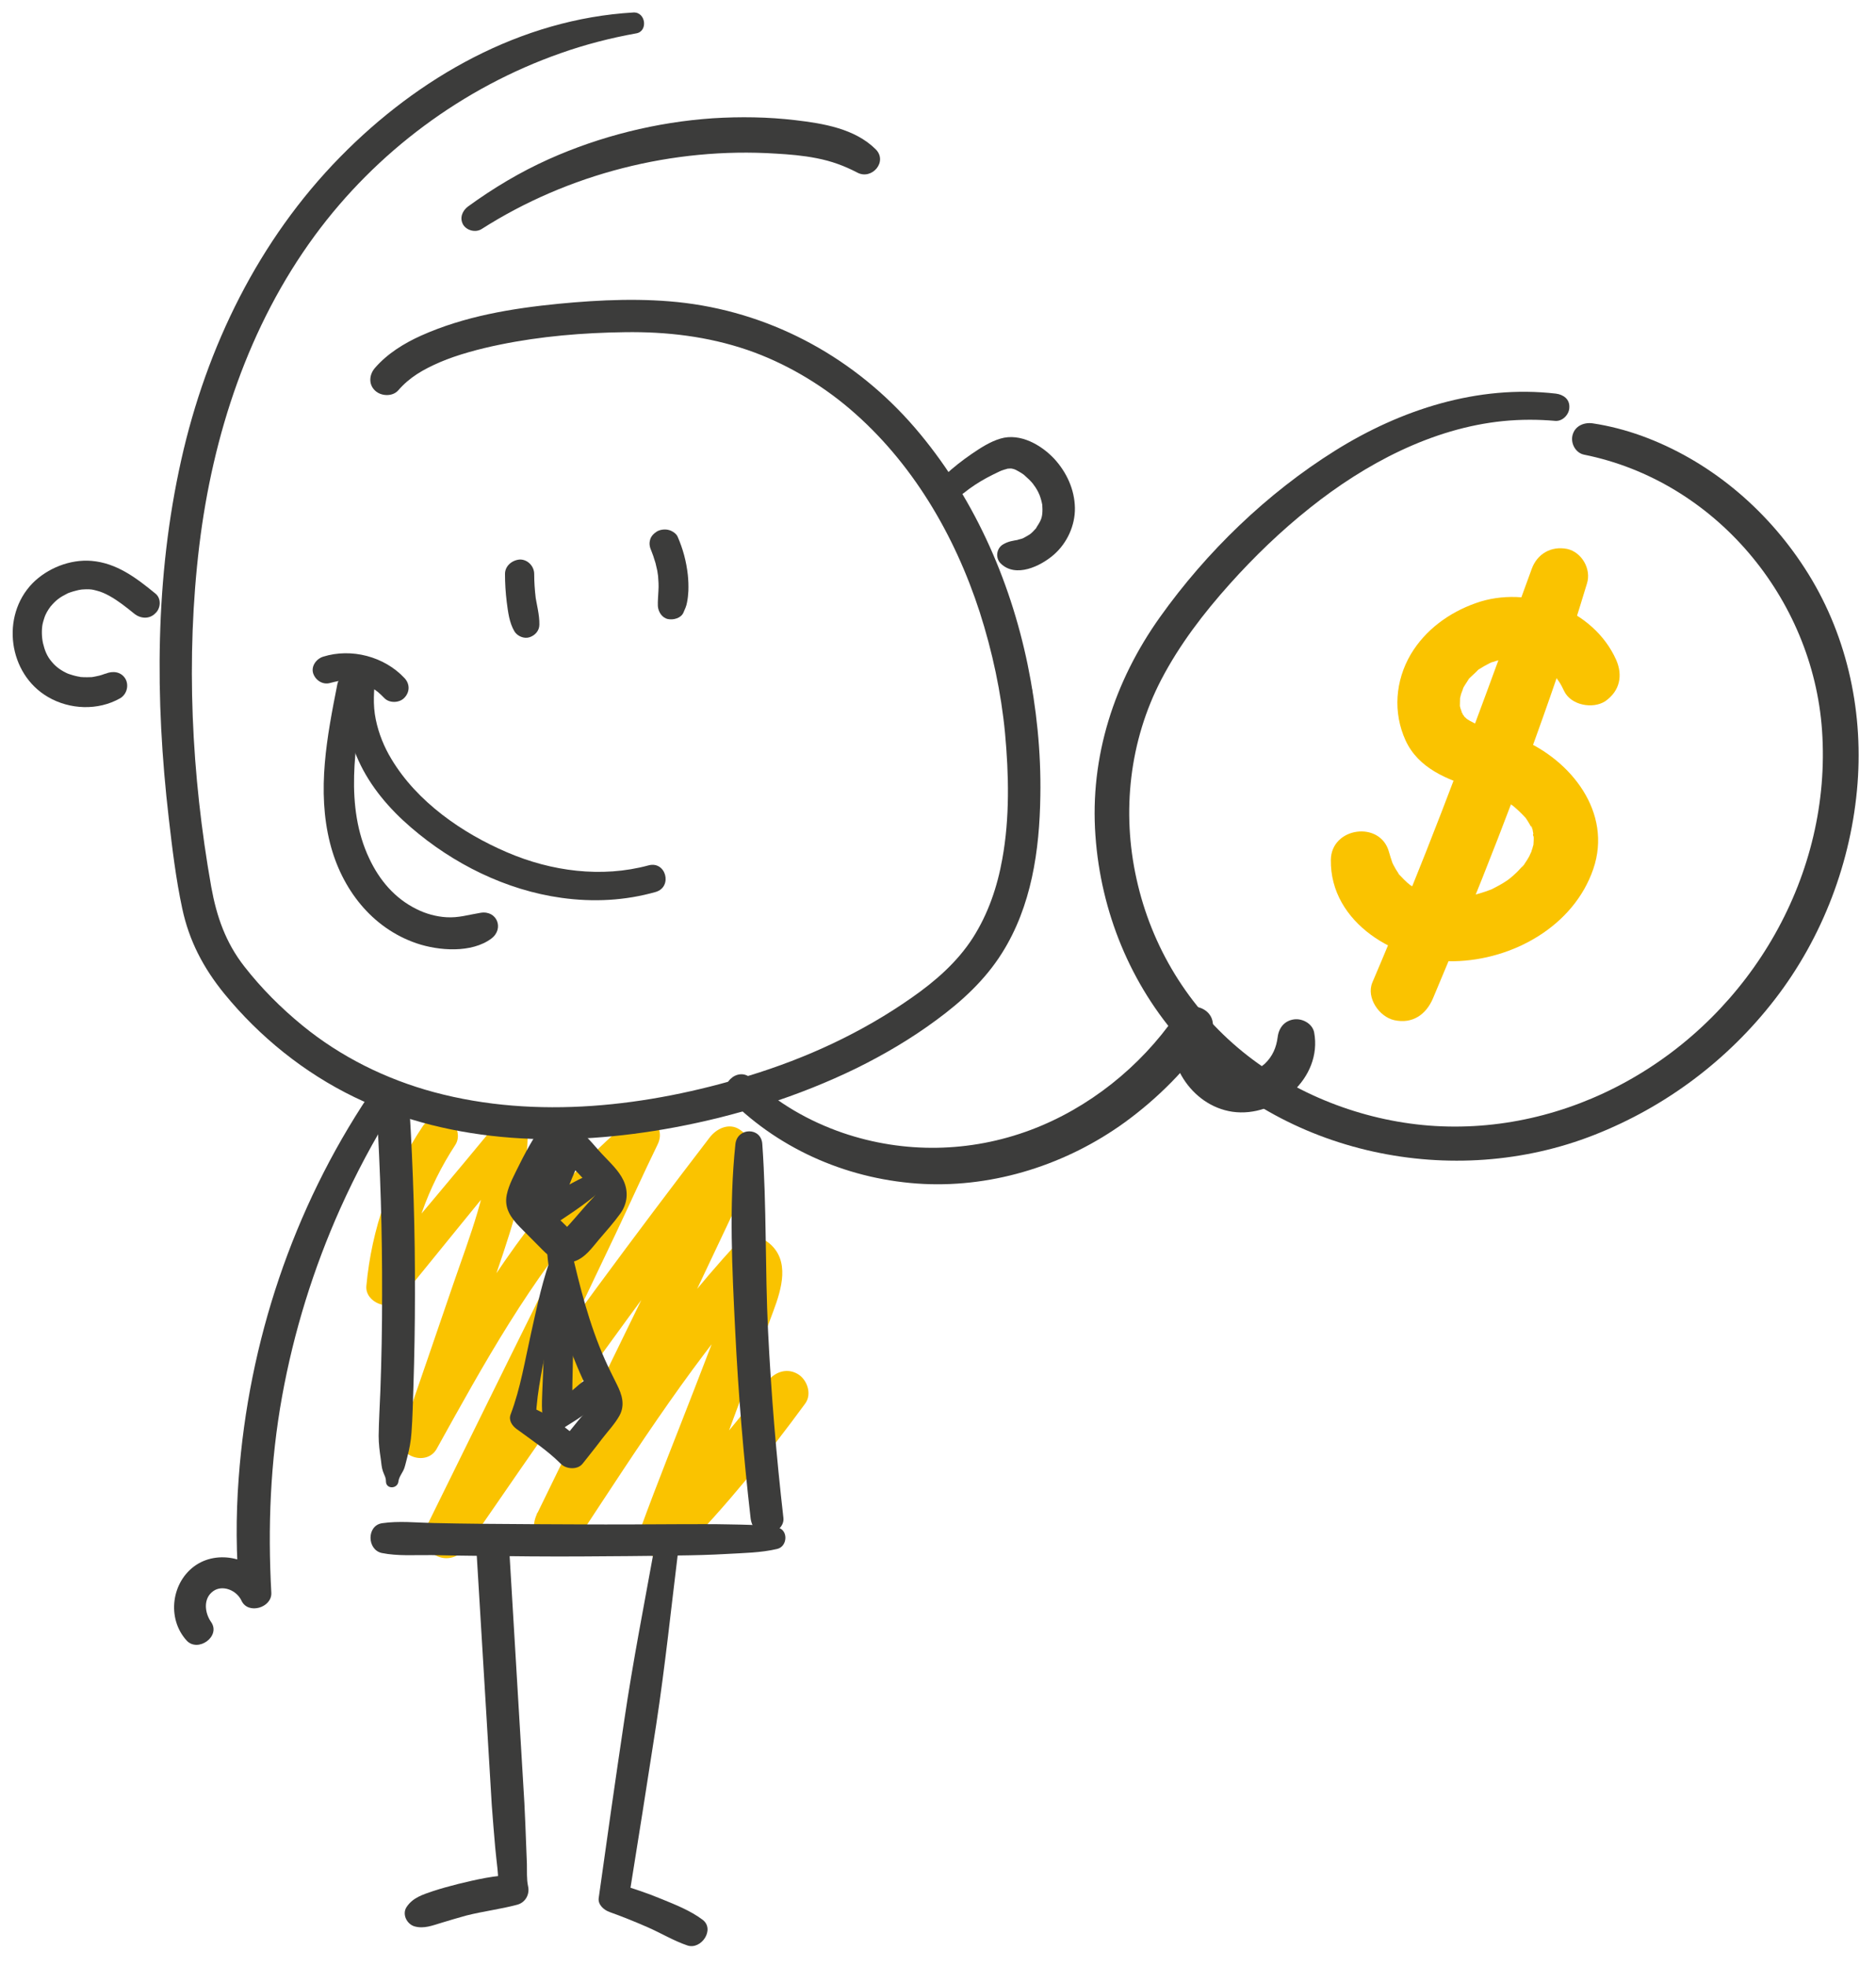 <?xml version="1.0" encoding="utf-8"?>
<!-- Generator: $$$/GeneralStr/196=Adobe Illustrator 27.6.0, SVG Export Plug-In . SVG Version: 6.00 Build 0)  -->
<svg version="1.1" id="Ebene_1" xmlns="http://www.w3.org/2000/svg" xmlns:xlink="http://www.w3.org/1999/xlink" x="0px" y="0px"
	 viewBox="0 0 977 1024" style="enable-background:new 0 0 977 1024;" xml:space="preserve">
<style type="text/css">
	.st0{fill:#FAC300;}
	.st1{fill:#3C3C3B;}
</style>
<g>
	<path class="st0" d="M220,586.8c-16.5,24.7-26.5,53.3-29.2,82.9c-0.8,8.6,12.1,13.7,17.5,7c21.2-26,42.3-52.2,63.7-78.1
		c-5.5-2.2-10.9-4.4-16.4-6.6c-0.7,26.6-11,51.8-19.5,76.6c-9,26.2-17.9,52.4-27,78.6c-3.7,10.8,12.9,17,18.3,7.4
		c24.4-44,49-88.8,82.7-126.5c9.6-10.8,20-20.9,31-30.1c-5.2-3.9-10.4-7.7-15.5-11.6c-13.1,27.1-27,53.9-40.4,80.8
		c-13.4,27-26.7,54-40,81c-7.5,15.3-15.1,30.6-22.6,45.9c-2.8,5.7-1.6,12.6,4.2,15.9c5.9,3.3,12.6,0.9,16.3-4.4
		c18.5-26.6,36.7-53.5,55.6-79.9c18.9-26.4,38-52.6,57.5-78.6c11-14.7,22-29.3,33.1-43.8c-5.2,1.4-10.3,2.8-15.5,4.2
		c-1.9-1.2-3-2.8-3.2-4.8c0.2-1.1,0.2-1-0.2,0.4c-0.5,1.3-0.5,1.4-0.1,0.4c-0.5,1-1,2-1.5,3.1c-2,4.1-4,8.1-6.1,12.2
		c-4,8.1-8.1,16.3-12.1,24.4c-7.9,16-15.8,32.1-23.6,48.2c-15.8,32.4-31.6,64.8-47.4,97.2c-2.9,6-1.7,13.3,4.5,16.8
		c6.1,3.4,13.5,1,17.2-4.6c31.1-47.2,61.3-94.7,99.3-136.9c-5.6,0.1-11.2,0.1-16.8,0.2c1.8,1.5,0.2-0.3-0.1-1.1
		c0.9,2,0.2-1.2,0.1,1.1c-0.1,3.1,0.6-1.5-0.2,1.5c-0.3,1.1-0.6,2.3-1,3.4c-1.8,5.5-4.2,11-6.3,16.4c-4.8,12.4-9.6,24.8-14.4,37.3
		c-9.5,24.6-19.4,49-28.4,73.7c-4.5,12.3,13,20.5,21.3,11.9c23.6-24.2,44.7-50.2,64.6-77.4c3.6-5,0.9-12.6-4.1-15.4
		c-5.8-3.3-12.1-0.8-15.8,4.2c-18.6,25.5-40.1,49.2-62.7,71.2c7.1,4,14.2,8,21.3,11.9c10.4-26.6,19.9-53.6,29.9-80.3
		c4.9-13.3,9.9-26.5,14.8-39.8c4.2-11.3,8.8-26.2-2.3-35.3c-4.8-3.9-12.2-4.8-16.8,0.2c-39.5,43-72.6,92-104.2,140.9
		c7.2,4.1,14.5,8.1,21.7,12.2c26.5-55.3,53.1-110.6,79.2-166.1c3.8-8,8.2-15.9,11.2-24.2c3.1-8.5,1.2-17.1-6.5-22.2
		c-5.5-3.6-12-0.4-15.5,4.2C330,644,291.5,696.3,254,749.3c-10.6,15-21.4,29.8-31.7,44.9c6.8,3.8,13.7,7.7,20.5,11.5
		c26-54.4,52-108.8,77.9-163.3c7.3-15.4,14.3-31,21.8-46.4c5-10.3-7-18.7-15.5-11.6c-39.9,33.4-69.3,77.2-95.2,121.8
		c-7.4,12.8-14.6,25.7-21.8,38.7c6.1,2.5,12.2,4.9,18.3,7.4c9-26.8,18.1-53.5,27.2-80.3c8.8-26,18.7-52.2,19.3-80
		c0.2-7.9-11.1-13.1-16.4-6.6c-21.3,25.9-43,51.5-64.6,77.2c5.8,2.3,11.7,4.7,17.5,7c2.5-26.2,11.4-51.3,25.8-73.3
		c2.9-4.4,0.9-10.7-3.5-13.2C228.7,580.5,222.9,582.4,220,586.8L220,586.8z"/>
</g>
<g>
	<path class="st1" d="M329.9,6.5c-58.7,3.4-112.1,33.8-152.7,75.2c-42.5,43.3-69.6,98.9-82.8,157.8c-13.7,61.1-13.7,124.7-6.5,186.7
		c1.8,15.6,3.7,31.5,7,46.9c3.6,16.9,11,31,21.9,44.4c18.4,22.5,41.6,41.2,67.8,53.9c51.7,25,110.9,26.1,166.4,15.8
		c32.8-6.1,64.9-16.2,94.9-30.8c14.6-7.2,28.7-15.5,41.8-25.2c13.2-9.7,25.3-20.8,34.1-34.8c15.4-24.4,19.6-53.5,20-81.9
		c0.4-22.9-2-45.9-6.6-68.3c-9.3-45-28.7-88.5-58.8-123.5c-30.7-35.6-72.7-59-119.4-64.9c-21.8-2.7-44.2-1.7-66,0.4
		c-24.4,2.4-49.2,6.5-71.7,16.6c-8.9,4-17.6,9.4-24,16.8c-3,3.4-3.5,8.5,0,11.8c3.1,3,9.1,3.3,12.1-0.1c5.9-6.8,12.8-10.8,21.8-14.7
		c8.8-3.8,20.7-7,31.1-9.1c21.4-4.4,43.3-6.2,65.2-6.5c21.7-0.3,43,2.2,63.6,9.2c19.3,6.6,37.9,17.5,53.4,30.7
		c32.5,27.7,54.7,65.7,67.7,105.8c6.6,20.5,11.2,42.1,13.2,63c2,21.6,2.5,44.2-1.4,65.6c-2.6,14.6-7.4,28.7-15.4,41.2
		c-8.1,12.6-19.6,22.6-31.8,31.1c-25.9,18.2-54.8,31.5-85,40.7c-52.3,16-110.3,22.9-163.8,8.5c-24.9-6.7-48.6-18.4-68.6-34.8
		c-11-9-21.3-19.3-30.1-30.6c-9.8-12.5-14.5-26.1-17.3-41.6c-10.3-58.2-13.3-118.9-6.2-177.7c7-57.6,25.6-114.4,60.2-161.5
		c32-43.5,77-77,128-94.9c12.7-4.5,25.9-7.9,39.2-10.3C337.6,16.5,336.4,6.2,329.9,6.5L329.9,6.5z"/>
</g>
<g>
	<path class="st1" d="M383,595.8c-3.4,32.3-1.7,65.2-0.1,97.5c1.6,32.5,4.3,64.9,8,97.3c0.5,4.6,3.5,8.4,8.4,8.4
		c4.1,0,9.2-3.8,8.7-8.4c-3.7-32.3-6.4-64.8-8-97.3c-1.6-32.5-0.7-65.1-3-97.5C396.4,586.9,384,587.1,383,595.8L383,595.8z"/>
</g>
<g>
	<path class="st1" d="M207.5,771.5c0.3-2.5,2.3-4.6,3.1-7c0.6-1.8,1-3.8,1.5-5.6c1.1-4.2,1.9-8.4,2.2-12.8c0.6-7.9,0.7-15.8,1-23.7
		c0.5-16.1,0.8-32.2,0.8-48.3c0.1-32.5-0.9-65-2.9-97.5c-0.7-10.8-17.8-10.7-17.1,0c2,32.7,3,65.5,2.9,98.3
		c0,16.4-0.3,32.8-0.9,49.2c-0.3,7.9-0.8,15.8-0.9,23.7c0,4.1,0.5,8,1.1,12c0.3,2.1,0.4,4.4,1.1,6.4c0.7,2.1,1.6,3.1,1.6,5.4
		C201.1,775.7,207.1,775.5,207.5,771.5L207.5,771.5z"/>
</g>
<g>
	<path class="st1" d="M404.8,795.5c-8.2-1.5-16.9-1.4-25.3-1.6c-8.5-0.2-17-0.1-25.5-0.1c-17.3,0.1-34.5,0.2-51.8,0.1
		c-17-0.1-34-0.1-51-0.3c-8.5-0.1-17-0.2-25.5-0.4c-8.8-0.2-18.1-1.2-26.8,0.1c-8,1.3-7.8,13.8-0.1,15.5c8.3,1.7,17.4,1,25.9,1.1
		c8.5,0.2,17,0.3,25.5,0.4c17.3,0.2,34.5,0.4,51.8,0.3c17-0.1,34-0.2,51-0.5c8.5-0.1,17-0.3,25.5-0.8c8.6-0.5,17.8-0.6,26.2-2.6
		C410.2,805.5,410.7,796.6,404.8,795.5L404.8,795.5z"/>
</g>
<g>
	<path class="st1" d="M339.3,287.1c0.4,0.8,0.3,0.7-0.1-0.3c0.1,0.4,0.3,0.7,0.4,1.1c0.2,0.5,0.4,1.1,0.6,1.6
		c0.4,1.3,0.8,2.5,1.2,3.8c0.3,1.3,0.6,2.6,0.9,3.9c0.1,0.7,0.2,1.3,0.3,2c0.3,2.1-0.1-1.1,0.1,0.5c0.2,2.7,0.4,5.3,0.2,8
		c-0.1,2.7-0.4,5.2-0.3,7.9c0.2,3,2.1,6.1,5.2,6.8c2.8,0.6,6.8-0.4,8.1-3.3c0.8-1.8,1.6-3.5,1.9-5.4c0.4-2,0.6-3.9,0.7-5.9
		c0.1-2.8,0-5.7-0.3-8.5c-0.8-7-2.5-13.4-5.3-19.8c-0.7-1.7-3-3.1-4.7-3.5c-1.9-0.5-4.4-0.2-6.1,0.8c-1.7,1.1-3.2,2.6-3.6,4.6
		C338,283.3,338.4,285.1,339.3,287.1L339.3,287.1z"/>
</g>
<g>
	<path class="st1" d="M263,298.9c0,4.9,0.3,9.7,0.9,14.6c0.7,5.3,1.3,10.7,4,15.3c1.5,2.5,5,4,7.8,3.1c2.9-0.9,5.2-3.4,5.2-6.6
		c0.1-5.3-1.5-10.6-2.2-15.8c0.1,0.7,0.2,1.3,0.3,2c-0.5-4.2-0.8-8.4-0.8-12.6c0-4-3.4-7.6-7.5-7.5C266.7,291.7,263,294.7,263,298.9
		L263,298.9z"/>
</g>
<g>
	<path class="st1" d="M337.7,450.7c-24.4,6.6-50.6,3.1-73.6-6.8c-23.4-10-46.9-26.3-60.2-48.5c-3.9-6.4-6.7-13.4-8.2-20.7
		c-1.6-7.7-1-15.2-0.1-22.9c1-8.3-11.8-9-14.1-1.8c-4.8,15-1.1,32.2,5.2,46.1c6.1,13.5,16.1,25.2,27.3,34.8
		c22,19,49.5,32.7,78.4,36.7c16.5,2.3,33.1,1.5,49.2-3.1C350.4,461.8,346.8,448.2,337.7,450.7L337.7,450.7z"/>
</g>
<g>
	<path class="st1" d="M210.7,353.2c-10.5-11.3-27.7-15.8-42.4-11.2c-3.5,1.1-6.4,4.9-5.2,8.7c1.2,3.6,5,6.1,8.8,5
		c1.4-0.4,2.9-0.7,4.3-1c0.9-0.2-1.5,0.1-0.1,0c0.3,0,0.7-0.1,1-0.1c0.8-0.1,1.6-0.1,2.3-0.1c1.4,0,3.1,0.5,4.4,0.3
		c-0.4,0.1-1.3-0.2-0.3,0c0.4,0.1,0.9,0.1,1.3,0.2c0.8,0.2,1.5,0.3,2.3,0.5c0.7,0.2,1.3,0.4,2,0.6c0.4,0.1,0.8,0.3,1.2,0.4
		c0.9,0.3-1.2-0.5-0.3-0.1c1.3,0.6,2.7,1.2,3.9,2c0.7,0.4,1.3,0.8,2,1.3c0.2,0.1,1.1,0.8,0.3,0.2c-0.9-0.6,0.3,0.3,0.5,0.4
		c1.2,1,2.3,2.1,3.4,3.2c2.6,2.8,7.9,2.7,10.5-0.1C213.5,360.4,213.5,356.2,210.7,353.2L210.7,353.2z"/>
</g>
<g>
	<path class="st1" d="M80.9,309.1c-9.9-8.1-20.1-15.9-33.3-17c-11.1-0.9-22.9,3.8-30.7,11.7C0.3,320.9,4.3,351,25,363
		c11.3,6.6,26,7.2,37.5,0.7c3.5-2,4.8-6.7,2.8-10.2c-2.3-3.8-6.7-4.2-10.4-2.6c0.9-0.4-1.6,0.5-1.9,0.6c-0.9,0.3-1.8,0.5-2.8,0.7
		c-0.9,0.2-1.9,0.4-2.8,0.5c1.2-0.1-1.5,0-2,0c-1.1,0-2.2,0-3.3-0.1c0,0-1.3-0.2-0.6-0.1c0.8,0.1-0.9-0.2-1-0.2
		c-0.9-0.2-1.9-0.4-2.8-0.7c-0.5-0.2-1-0.3-1.6-0.5c-0.2-0.1-1.2-0.5-0.4-0.1c-3.8-1.7-6.4-3.5-8.8-6.4c-2.4-2.8-3.6-5.8-4.5-9.6
		c-0.7-3.1-0.8-7.1-0.2-10.1c0.2-0.9,0.5-1.9,0.8-2.8c0.2-0.5,0.3-1.1,0.6-1.6c-0.1,0.3-0.5,1,0.2-0.5c0.4-0.9,0.9-1.7,1.4-2.5
		c0.2-0.3,0.4-0.7,0.7-1c1.4-2.1-0.4,0.4,0.5-0.7c2.8-3.3,4.7-4.7,8.7-6.7c0.1-0.1,1.7-0.7,0.9-0.4c-0.7,0.3,0.6-0.2,0.6-0.2
		c1-0.3,2.1-0.7,3.1-0.9c0.4-0.1,0.8-0.2,1.2-0.3c0.2,0,1.8-0.3,1-0.2c-0.8,0.1,0.8-0.1,1-0.1c0.7,0,1.4-0.1,2-0.1
		c2.6,0,3.1,0.1,5.4,0.7c2.4,0.6,4.4,1.5,6.6,2.7c4.7,2.6,8.8,5.9,13,9.3c3.2,2.6,7.8,3,10.9-0.1C83.7,317,84.2,311.7,80.9,309.1
		L80.9,309.1z"/>
</g>
<g>
	<path class="st1" d="M501.9,256.8c3.7-3,7.7-5.6,11.9-7.9c2.2-1.2,4.5-2.3,6.8-3.4c0.9-0.4,1.1-0.5,2.4-0.9c-0.1,0,2.7-0.7,1.4-0.5
		c0.6,0,1.2-0.1,1.8-0.1c1,0,1.2,0.1,0.5,0c1.4,0.3,1.4,0.3,2.3,0.7c1,0.5,2,1.1,3,1.7c0.5,0.3,0.9,0.6,1.3,0.9
		c-0.6-0.5-0.5-0.4,0.2,0.2c1.6,1.4,3.2,2.9,4.6,4.6c-0.9-1.1,0.9,1.3,1.1,1.6c0.5,0.8,1,1.6,1.4,2.4c0.2,0.3,1.2,2.8,0.6,1.2
		c0.4,1,0.7,2,1,3c0.3,1,0.5,2.1,0.7,3.1c-0.2-1.7,0,1.4,0,1.8c0,3.8-0.5,5.5-2.7,8.8c-0.2,0.3-0.4,0.6-0.6,1
		c0.5-0.6,0.5-0.6-0.1,0.2c-0.7,0.8-1.4,1.5-2.1,2.2c-0.4,0.3-0.8,0.7-1.2,1c0.7-0.5,0.6-0.5-0.2,0.1c-0.9,0.5-1.7,1-2.6,1.5
		c-0.9,0.4-0.9,0.4,0,0.1c-0.5,0.2-0.9,0.3-1.4,0.5c-0.3,0.1-3.3,0.8-1.5,0.5c-2.9,0.5-5.3,0.8-7.9,2.3c-3.7,2-4.4,7.2-1.4,10.1
		c7.8,7.6,20.7,1.4,27.6-4.6c6.9-6,11.2-15.3,11-24.5c-0.2-9.5-4.3-18.4-10.7-25.4c-6.8-7.3-17.8-13.6-28-10.6
		c-5.5,1.6-10.5,4.9-15.2,8.1c-4.8,3.3-9.4,6.9-13.7,10.9c-2.7,2.5-2.6,7,0,9.5C495,259.6,499,259,501.9,256.8L501.9,256.8z"/>
</g>
<g>
	<path class="st1" d="M250.8,119.3c45.1-28.8,99.8-42.7,153.2-39.3c7.1,0.4,14.2,1,21.3,2.4c7.7,1.5,14.3,3.9,21.2,7.5
		c7.6,4,16-5.8,9.5-12.2c-10.8-10.7-27.2-13.4-41.7-15.1c-14.3-1.7-28.8-1.9-43.1-1c-29.3,2-58.6,9.3-85.4,21.3
		c-14.9,6.7-28.8,15-42,24.6c-3,2.2-4.6,6-2.6,9.5C243,120,247.6,121.3,250.8,119.3L250.8,119.3z"/>
</g>
<g>
	<path class="st1" d="M278.2,592.4c-2.8,4.7-5.4,9.4-7.8,14.3c-2.4,4.9-5.4,10.2-6.5,15.6c-1.4,7,2.2,12,6.9,16.8
		c3.9,3.9,7.7,7.8,11.6,11.7c4.5,4.6,9.7,8.3,16.5,6.2c5.7-1.8,9.3-7,13-11.4c3.8-4.4,7.7-8.8,11.1-13.5c3.8-5.2,4.4-11.5,1.7-17.3
		c-2.5-5.3-7.2-9.5-11.1-13.7c-4.5-4.8-8.8-10.8-14.6-14.1c-2.8-1.6-6.5-1-8.7,1.2c-2.4,2.4-2.5,5.7-1.1,8.6
		c2.5,5.3,7.7,9.7,11.7,14c3.2,3.6,7,7,9.2,10.6c0.5,0.9,0.5,1,0.2,0.4c0.2,1,0.3,1.1,0.1,0.4c0.2-1.4-0.6,0.4-0.1-0.1
		c-1.7,2.1-3.7,4-5.5,6.1c-3.6,4.1-7.1,8.3-10.8,12.2c-1.1,1.1-1,0.7,0.3,0.3c1-0.2,1.9-0.1,2.8,0.2c0.7,0.5,0.6,0.4-0.1-0.2
		c-1.8-2-3.9-3.9-5.8-5.8c-2-2-4-4-6-6c-1-1-2-2-3-3c-0.4-0.4-0.8-0.8-1.2-1.2c0.4,0.5,0.4,0.5,0.1,0.1c-0.3-0.5-0.3-0.5,0,0.2
		c0.1,0.3,0.1,0.6,0,0.9c-0.1-0.1,1.2-3.4,1.3-3.6c0.9-2.2,1.9-4.4,3-6.7c2.4-5.1,5.1-10,8-14.8c2.3-3.9,0.9-9.2-3.1-11.4
		C285.8,587,280.5,588.5,278.2,592.4L278.2,592.4z"/>
</g>
<g>
	<path class="st1" d="M290.9,595.4c-5.5,11.7-10.5,23.6-14.7,35.8c-2,5.8,5.4,11,10.4,7.8c8.4-5.4,16.9-11,24.6-17.4
		c2.1-1.8,2-5.3,0.5-7.3c-1.8-2.3-4.7-2.6-7.3-1.4c-4.4,2-8.5,4.3-12.6,6.8c-4.1,2.5-8.2,4.8-12.3,7.3c3.5,2.6,6.9,5.2,10.4,7.8
		c2-5.7,4-11.4,6.3-17c1.1-2.8,2.2-5.5,3.4-8.2c-0.5,1.1,0.3-0.6,0.4-0.8c0.4-0.8,0.7-1.6,1.1-2.4c0.6-1.4,1.3-2.8,1.9-4.2
		c1.5-3.2,1.1-7.5-2.5-9.3C297.3,591.3,292.6,591.9,290.9,595.4L290.9,595.4z"/>
</g>
<g>
	<path class="st1" d="M288.1,651.9c-5.4,13.7-8.3,28-11.5,42.3c-3.2,14.2-5.5,28.8-10.7,42.5c-1.1,3,0.8,5.8,3.1,7.5
		c8,5.9,16,11.1,23.1,18.2c2.8,2.8,8.7,3.2,11.3-0.1c3.4-4.3,6.8-8.5,10.1-12.9c3-3.9,6.8-7.9,9.2-12.3c2.9-5.5,1.2-10.8-1.4-16
		c-2.2-4.4-4.4-8.8-6.4-13.3c-8-18.1-12.9-37.4-17.3-56.6c-1.6-6.8-13.3-5.5-12.6,1.7c1.6,18.2,6.4,35.7,13.1,52.7
		c1.7,4.2,3.4,8.4,5.3,12.5c1,2.1,2,4.2,3,6.3c0.8,1.6,2.2,3.5,2.6,5.2c0.2,0,0.4,0.1,0.6,0.1c-0.3,0.5-0.6,0.9-1,1.3
		c-0.6,0.9-1.5,1.7-2.2,2.6c-1.6,1.9-3.2,3.9-4.9,5.8c-3.2,3.9-6.4,7.9-9.5,11.8c3.8,0,7.6-0.1,11.3-0.1
		c-8.5-7.8-18.2-15.3-29.2-19.1c1.7,2.1,3.3,4.3,5,6.4c0.5-14.7,4.2-29.1,6.7-43.5c2.5-14.2,5.2-28.2,5.6-42.6
		C291.5,650.3,288.8,650.2,288.1,651.9L288.1,651.9z"/>
</g>
<g>
	<path class="st1" d="M285.4,665.2c-0.7,12.3-1.6,24.5-2.1,36.8c-0.2,6.1-0.4,12.3-0.7,18.4c-0.2,6.3-0.8,12.7,0.2,18.9
		c0.7,4.6,7.2,6.7,10.8,4.3c4.5-2.9,9.1-5.5,13.2-8.9c4-3.3,8.6-7.1,9.5-12.5c0.6-3.5-2.3-7.7-6.4-6.3c-8.3,3-13.2,11.7-21.9,14.5
		c3,2.9,6,5.9,8.9,8.8c1.3-6.1,1.1-12.6,1.2-18.8c0.1-6.1,0.3-12.3,0.4-18.4c0.3-12.3,0.1-24.6,0.1-36.8
		C298.7,656.7,285.9,656.9,285.4,665.2L285.4,665.2z"/>
</g>
<g>
	<path class="st1" d="M529.3,369.3c10.9,0,11.2-16.6,0.2-16.6C518.6,352.7,518.3,369.3,529.3,369.3L529.3,369.3z"/>
</g>
<g>
	<path class="st1" d="M341.1,804.5c-5.5,30.5-11.5,60.9-16,91.5c-4.6,30.8-9,61.7-13.3,92.5c-0.5,3.5,2.8,6.3,5.7,7.3
		c6.7,2.4,13.4,5.1,20,8c6.8,3,13.4,7,20.5,9.4c7.2,2.4,14.5-8.4,7.9-13.4c-6.4-4.8-14.1-7.8-21.4-10.8c-7.5-3.1-15-5.6-22.7-7.9
		c1.8,3.1,3.6,6.2,5.4,9.3c4.9-30.6,9.8-61.3,14.5-91.9c4.7-30.8,7.9-61.6,11.7-92.5C354,799.3,342.3,797.9,341.1,804.5L341.1,804.5
		z"/>
</g>
<g>
	<path class="st1" d="M248.2,808.6c1.8,29.3,3.5,58.6,5.3,87.9c0.9,14.5,1.7,29,2.6,43.5c0.5,7.4,1.2,14.8,1.8,22.2
		c0.6,7.2,2.1,15.1,1.4,22.2c2.7-2.6,5.4-5.2,8.1-7.8c-9.4-0.1-19.8,2.4-28.9,4.6c-4.4,1.1-8.7,2.3-13,3.7
		c-5.3,1.8-10.5,3.4-13.7,8.2c-2.6,3.8,0.1,9.1,4.2,10.2c4.9,1.3,9.2-0.5,13.9-1.9c4.3-1.3,8.6-2.6,13-3.8
		c8.7-2.2,17.8-3.3,26.4-5.6c4.3-1.1,6.7-5.4,5.7-9.7c-0.8-3.6-0.5-7.9-0.6-11.6c-0.1-3.4-0.3-6.8-0.4-10.2
		c-0.3-7.1-0.5-14.2-0.9-21.3c-0.9-14.5-1.7-29-2.6-43.5c-1.7-29-3.5-58.1-5.2-87.1C264.6,797.8,247.5,797.9,248.2,808.6
		L248.2,808.6z"/>
</g>
<g>
	<path class="st1" d="M175.7,356.3c-5.4,27.3-10.8,55.3-3.8,82.9c6,23.6,21.6,44.1,45.1,52.1c11.5,3.9,28.6,5.2,38.9-2.5
		c6.8-5.1,2.9-14.9-5.7-13.4c-6.2,1-11.4,2.7-17.7,2.3c-5.3-0.3-10.7-1.8-15.5-4.2c-11.4-5.6-19.4-15.1-24.7-26.4
		c-12.8-27-7.4-58.8-2.5-87c0.7-3.8-1-7.7-5.1-8.7C181.1,350.4,176.4,352.5,175.7,356.3L175.7,356.3z"/>
</g>
<g>
	<path class="st1" d="M192.2,570.3c-39.6,59.3-62.7,128.5-67.9,199.6c-1.5,19.9-1.4,39.9,0.4,59.7c5.2-1.4,10.3-2.8,15.5-4.2
		c-6.8-13.3-25.3-18.7-38-10.4c-13,8.6-15.5,27.9-5,39.4c5.9,6.4,18-2.2,12.7-9.7c-3.3-4.7-4.2-12.2,1.1-16c4.8-3.5,12.2-0.6,14.8,5
		c3.4,7.3,15.9,3.6,15.5-4.2c-1.9-34.2-0.5-68.5,5.6-102.2c6.1-33.7,16.3-66.6,30.3-97.9c8.1-18,17.3-35.4,27.8-52.1
		C210.1,569.3,197.3,562.5,192.2,570.3L192.2,570.3z"/>
</g>
<g>
	<path class="st1" d="M810.3,205c-40.6-4.7-80.8,8.3-115,29.7c-35.5,22.2-67,52.7-91.2,86.7c-23.8,33.4-36.6,72.7-33.6,113.9
		c2.8,39.5,18.2,77.4,44.7,107c53,59.3,141.8,77.6,215,48.8c37.2-14.6,69.7-39,94.1-70.6c24.9-32.2,40-72,43.1-112.6
		c3-39.2-6.1-79.1-27.6-112.1c-20.2-31.2-50-56.2-85.1-68.9c-8.1-2.9-16.5-5.1-25.1-6.4c-4.5-0.7-9.3,1.2-10.6,6
		c-1.2,4.3,1.5,9.4,6,10.3c68.1,13.7,119.1,74.7,123.9,143.6c5.2,74.9-36.5,146.8-101.7,182.8c-31.4,17.4-67.2,25.8-103.1,23
		c-35-2.8-69.7-16.3-97-38.5c-28.1-22.9-47.4-54.5-55.2-89.9c-7.8-35-3.7-72,12.9-103.9c9.5-18.2,22-34.5,35.6-49.7
		c12.8-14.3,26.7-27.7,41.8-39.7c28.7-22.9,63.6-41.5,100.6-45.2c9.1-0.9,18.2-0.9,27.2-0.1c3.8,0.3,7.3-3.4,7.3-7.1
		C817.5,207.9,814.2,205.5,810.3,205L810.3,205z"/>
</g>
<g>
	<g>
		<path class="st0" d="M841.7,343.7c-11.8-26.6-46.3-39.2-73.1-29.6c-13.9,4.9-26.3,13.9-33.9,26.7c-8.1,13.8-9.3,30.3-2.7,44.8
			c6.7,14.6,21.8,20.5,36.1,24.8c2.7,0.8,5.4,1.7,8.1,2.7c2.8,1,0.2,0.1-0.3-0.1c0.6,0.3,1.2,0.5,1.8,0.8c1.5,0.7,3.1,1.5,4.6,2.3
			c1.3,0.7,2.6,1.5,3.8,2.3c0.7,0.5,1.4,1,2.1,1.4c-0.1-0.1-2.2-1.8-0.8-0.6c2.4,2,4.6,4,6.7,6.3c2.1,2.2-1.3-2.1,0.4,0.4
			c0.8,1.1,1.5,2.3,2.2,3.5c0.4,0.7,0.7,1.4,1.1,2.1c1,1.7-0.7-1.4-0.5-1.4c0.8,0.4,1.1,3.6,1.3,4.5c0.5,1.9-0.7,0.8,0-0.8
			c-0.1,0.4,0.1,1.4,0.1,1.8c0.1,1.4,0,2.8-0.1,4.2c0,0.6-0.6,2.1,0,0.3c0.7-2.2-0.1,0.2-0.3,0.8c-0.1,0.6-0.3,1.2-0.5,1.7
			c-0.1,0.5-1.2,3.8-0.4,1.5c0.7-2-0.7,1.3-1,1.9c-0.7,1.3-1.5,2.5-2.3,3.7c-0.3,0.5-1,1.8-1.5,2c0,0,2-2.3,0.6-0.9
			c-1.2,1.2-2.3,2.6-3.5,3.7c-1.1,1.1-2.2,2-3.4,3c-0.3,0.2-2,1.5-0.3,0.3c1.8-1.3-0.5,0.3-0.9,0.6c-2.7,1.9-5.6,3.4-8.6,4.9
			c-0.3,0.1-2.3,1-0.5,0.2c2.2-0.9-2,0.7-2,0.7c-1.8,0.6-3.7,1.2-5.6,1.7c-1.7,0.4-3.4,0.6-5,1.1c-2.5,0.7,2.7-0.2,0.1,0
			c-1,0.1-1.9,0.2-2.9,0.3c-1.9,0.1-3.9,0.2-5.8,0.1c-1,0-1.9-0.1-2.9-0.1c-0.3,0-3.4-0.4-1.5-0.1c2.1,0.3-0.9-0.2-1.4-0.3
			c-0.9-0.2-1.9-0.4-2.8-0.6c-1.9-0.5-3.6-1.1-5.4-1.7c-2.2-0.7,2.4,1.3,0.4,0.1c-0.7-0.4-1.5-0.7-2.3-1.1c-1.5-0.8-2.9-1.8-4.4-2.6
			c-2-1.1,2,1.8,0.3,0.3c-0.6-0.6-1.3-1.1-1.9-1.6c-1.2-1.1-2.4-2.3-3.5-3.5c-0.2-0.2-1.2-1.1-1.2-1.4c1.2,1.5,1.5,1.8,0.7,0.9
			c-0.2-0.3-0.5-0.7-0.7-1c-0.9-1.3-1.7-2.7-2.5-4.2c-0.1-0.1-0.7-1.6-0.8-1.6c0.8,1.9,1,2.3,0.5,1.1c-0.2-0.4-0.3-0.7-0.4-1.1
			c-0.6-1.7-1.1-3.4-1.6-5.1c-4.4-16.6-30.1-13.1-30.3,4c-0.5,33,34.6,53.4,64.2,52.8c30.5-0.6,62.3-18.2,72.5-48.1
			c10-29.4-11.6-56.6-37.7-67.6c-6.8-2.9-13.8-4.8-20.8-7.1c-0.6-0.2-1.3-0.4-1.9-0.6c-0.5-0.2-3.1-1.2-1.1-0.4
			c1.8,0.8-0.2-0.1-0.5-0.2c-0.8-0.4-1.5-0.8-2.3-1.2c-0.5-0.3-1.1-0.7-1.6-1c-2-0.9,1.8,1.8,0.2,0.2c-0.4-0.4-0.9-0.9-1.4-1.3
			c-2.2-1.9,0.7,1.4-0.1-0.1c-0.3-0.5-0.6-1.1-1-1.5c-1.4-2,0.7-0.2,0.1,0.7c0.2-0.2-1-3-1.1-3.5c-0.1-0.5-0.5-1.8-0.5-2.4
			c0,0.1,0.1,3.1,0.2,1.2c0.1-1.8,0-3.7,0.2-5.5c-0.3,2.8,0,0.7,0.4-0.7c0.2-0.6,1.8-4.5,0.8-2.7c-1,2,1-1.8,1.4-2.3
			c0.4-0.7,0.9-1.3,1.3-2c1.1-1.7,0.1-0.6-0.4,0.4c0.6-1.3,2.3-2.6,3.3-3.6c0.6-0.6,1.2-1.1,1.8-1.7c1.6-1.5-0.1-0.5-0.4,0.2
			c0.4-0.9,8.4-5.3,8.6-5c0,0.1-3.1,1.1-0.5,0.2c0.8-0.3,1.6-0.5,2.4-0.8c1.6-0.5,3.2-0.8,4.9-1.2c3.5-0.8-0.6,0.1-0.5,0
			c0.1-0.2,2.3-0.2,2.5-0.2c2-0.1,3.9,0.1,5.8,0.2c1.8,0.1-0.7-0.1-0.9-0.1c1,0.2,2.1,0.4,3.1,0.6c1.7,0.4,3.3,1,4.9,1.5
			c1.7,0.5-0.6-0.3-0.8-0.4c1,0.5,1.9,0.9,2.9,1.4c1.5,0.8,3,1.6,4.4,2.5c0.5,0.3,1,0.7,1.6,1.1c-1.7-1.2-1-0.7,0.2,0.3
			c1.2,1.1,2.4,2.2,3.5,3.5c0.4,0.5,0.8,0.9,1.2,1.4c-2.2-2.6-0.4-0.4,0,0.3c1,1.5,1.8,3.1,2.6,4.8c3.5,7.4,14.9,9.5,21.4,5.3
			C843.7,359.8,845.2,351.7,841.7,343.7L841.7,343.7z"/>
	</g>
	<g>
		<path class="st0" d="M797.7,296.3c-20.5,56.3-40.9,112.7-63.4,168.2c-6.4,15.8-12.9,31.5-19.6,47.2c-3.3,7.9,3.6,17.9,11.4,19.6
			c9.5,2.1,16.6-2.9,20.2-11.4c23.3-55.2,45.3-111,64.7-167.7c5.5-16,10.6-32.2,15.5-48.4c2.3-7.4-2.7-16.2-10.3-17.9
			C807.8,284.2,800.5,288.5,797.7,296.3L797.7,296.3z"/>
	</g>
</g>
<g>
	<path class="st1" d="M380.2,572.7c26.8,26.8,63.1,42,100.8,43.9c37.3,1.8,74.7-10.3,104.8-32.1c17.3-12.6,32.2-27.7,44.5-45.2
		c-6.4-2.6-12.7-5.1-19.1-7.7c-5.5,20.8,9,44.2,30.6,47.4c22.8,3.3,47-17.5,42.6-41.3c-0.9-4.6-6.1-7.4-10.5-6.8
		c-5,0.7-7.9,4.4-8.5,9.2c-0.7,5.5-2.7,10.1-6.7,13.9c-1.5,1.4-4.6,3.3-5.8,3.8c-3,1.1-5.2,1.4-7.2,1c-5-0.8-9.2-3.9-11.6-7.9
		c-2.9-4.8-4.1-9.1-2.8-14.1c3-11.9-12.6-17.1-19.1-7.7c-18.4,26.6-45.3,48.1-75.5,59.4c-31.5,11.8-65.9,12.4-97.8,1.5
		c-17.7-6.1-34-15.5-47.6-28.3C384.2,554.8,373.1,565.5,380.2,572.7L380.2,572.7z"/>
</g>
</svg>
